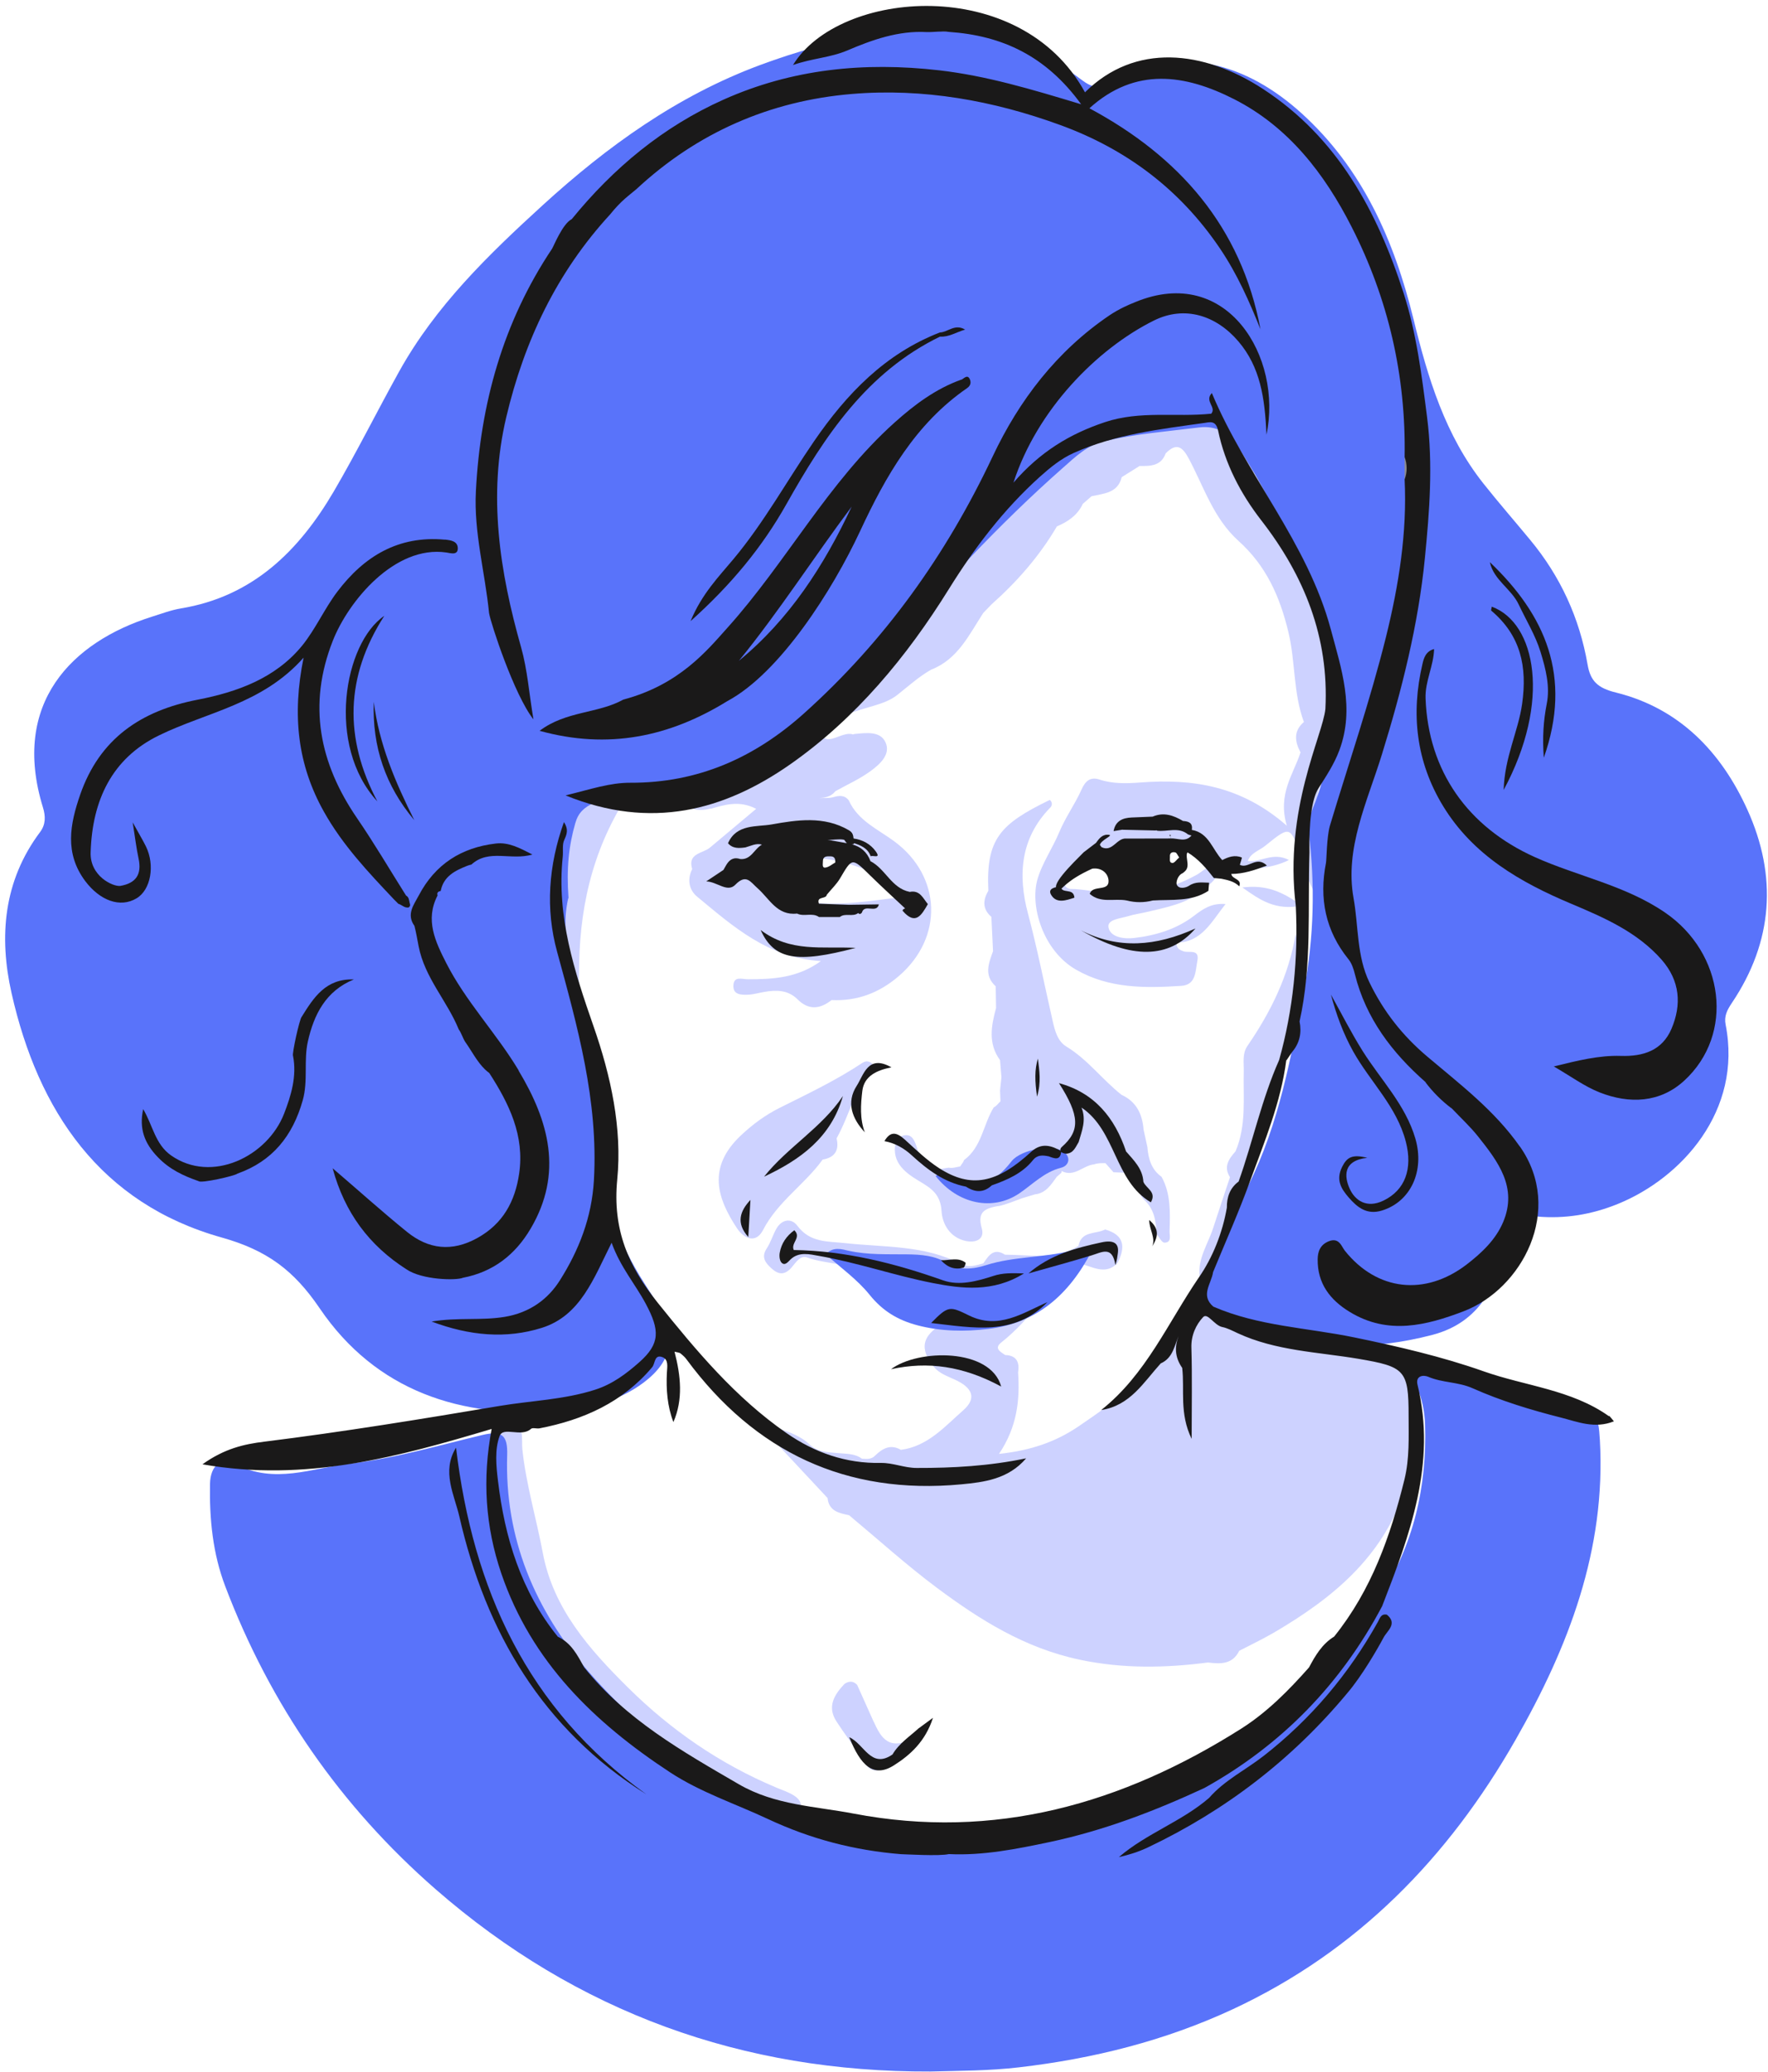 <?xml version="1.0" encoding="UTF-8"?> <svg xmlns="http://www.w3.org/2000/svg" width="204" height="239" viewBox="0 0 204 239" fill="none"><path d="M159.39 156.8C153.46 154.46 147.2 153.15 141.04 151.63C139.36 151.22 136.89 151.58 135.92 153.4C133.28 158.38 128.94 161.47 124.48 164.51C121.84 166.31 118.97 167.31 115.27 167.71C117.37 164.58 117.69 161.49 117.47 158.31C117.66 157.12 117.3 156.35 115.97 156.3C115.44 155.92 114.64 155.55 115.56 154.83C118.92 152.18 121.15 148.44 124.46 145.75C125.96 145.99 127.47 147.21 128.94 145.7C129.87 143.89 129.78 142.46 127.51 141.82C126.45 142.39 124.77 141.95 124.44 143.71C121.77 145.37 118.83 144.73 115.96 144.73C114.65 143.89 114.07 144.84 113.46 145.73C112.6 145.97 111.8 146.28 110.85 145.79C106.69 143.61 102.03 143.89 97.57 143.4C95.46 143.17 93.49 143.37 92 141.39C91.31 140.47 90.2 140.62 89.56 141.77C89.16 142.49 88.93 143.31 88.48 143.99C87.8 145.02 88.3 145.66 89.03 146.32C89.86 147.07 90.56 147.09 91.34 146.2C91.81 145.66 92.34 144.76 93.12 145.05C95.36 145.86 97.92 145.59 99.95 147.12C102.61 149.14 104.82 151.8 108.79 152.69C105.83 154.36 106.48 156.11 107.81 157.73C108.35 158.39 109.31 158.75 110.13 159.12C112.2 160.05 112.75 161.27 111.14 162.68C109.02 164.54 107.05 166.84 103.95 167.24C102.76 166.55 101.83 167.07 100.98 167.9C100.55 168.36 100 168.3 99.45 168.26C98.64 167.65 97.62 167.71 96.73 167.62C95.51 167.51 94.36 167.51 93.39 166.6C92.43 165.69 91.19 165.24 89.96 164.81C89.61 164.67 89.26 164.52 88.92 164.38C88.46 164 87.96 163.95 87.42 164.16C90.11 167.04 92.8 169.92 95.49 172.8C95.64 174.31 96.81 174.54 97.97 174.78C101.34 177.59 104.6 180.54 108.11 183.16C113.09 186.87 118.28 190.12 124.59 191.45C129.57 192.5 134.44 192.41 139.38 191.77C140.82 191.95 142.21 192.01 142.99 190.42C144.31 189.73 145.67 189.09 146.96 188.34C153.66 184.41 159.45 179.75 162.09 171.92C163.15 168.79 162.51 165.73 162.93 162.66C163.43 158.98 162.91 158.21 159.39 156.82V156.8Z" fill="#CDD2FF"></path><path d="M81.97 93.3C83.54 92.87 85.25 92.26 87.25 93.3C85.33 94.92 83.62 96.34 81.92 97.77C81.08 98.47 79.3 98.4 79.87 100.25C79.26 101.46 79.51 102.67 80.45 103.44C84.58 106.85 88.61 110.49 94.72 110.86C92.02 112.82 89.18 112.96 86.31 112.96C85.58 112.96 84.66 112.55 84.62 113.71C84.59 114.75 85.53 114.77 86.28 114.74C86.93 114.72 87.58 114.52 88.23 114.41C89.58 114.18 90.89 114.19 91.97 115.22C93.25 116.54 94.58 116.44 95.95 115.36C98.91 115.49 101.42 114.55 103.7 112.6C108.88 108.16 108.64 101.11 103.23 97.08C101.35 95.68 99 94.69 97.94 92.33C97.46 91.69 96.83 91.76 96.16 91.95C95.6 92.11 95.09 92.02 94.53 92.07C95.19 92 95.85 91.94 96.4 91.26C97.77 90.5 99.22 89.85 100.47 88.93C101.52 88.16 102.8 87.03 102.18 85.64C101.58 84.3 99.96 84.54 98.63 84.66C98.55 84.66 98.46 84.73 98.39 84.71C97.14 84.28 95.21 86.37 94.72 84.43C94.27 82.66 96.7 82.94 97.85 82.4C99.69 81.54 101.99 81.38 103.51 80.18C104.79 79.17 106 78.07 107.43 77.25C110.51 76.06 111.81 73.23 113.45 70.71C113.76 70.38 114.08 70.06 114.39 69.73C117.35 67.1 119.94 64.15 121.95 60.72C123.23 60.18 124.33 59.43 124.94 58.12C125.28 57.83 125.61 57.53 125.95 57.24C127.37 56.92 128.97 56.89 129.43 55.04C130.12 54.61 130.8 54.18 131.49 53.75C132.74 53.77 133.97 53.76 134.5 52.3C135.78 51 136.46 51.56 137.2 52.96C138.92 56.2 140.03 59.8 142.89 62.38C146.05 65.22 147.66 68.72 148.67 72.95C149.49 76.39 149.21 79.96 150.45 83.28C149.23 84.33 149.39 85.53 150.06 86.79C149.25 89.32 147.39 91.57 148.48 95.25C143.17 90.6 137.55 89.81 131.57 90.26C130.01 90.38 128.41 90.43 126.86 89.92C125.82 89.58 125.23 90.07 124.78 91.1C124.04 92.76 122.94 94.27 122.24 95.95C121.45 97.86 120.19 99.64 119.68 101.53C118.85 104.62 120.39 109.7 124.17 111.86C127.98 114.04 132.13 113.99 136.3 113.72C138.01 113.61 137.92 112.06 138.15 110.88C138.46 109.37 137.15 109.98 136.52 109.72C136.15 109.57 135.76 109.46 135.73 108.74C138.65 108.7 139.76 106.36 141.41 104.28C139.77 104.15 138.76 104.88 137.77 105.64C135.73 107.2 133.33 107.91 130.85 108.2C129.73 108.33 128.11 108.14 127.9 106.96C127.74 106.03 129.34 105.95 130.25 105.66C130.88 105.46 131.54 105.38 132.18 105.23C134.46 104.69 137.03 104.23 138.84 102.65C139.43 102.13 140.83 101.13 140.45 100.25C140.01 99.23 138.77 100.53 138.15 100.87C131.56 104.54 126.56 102.53 123.47 102.54C121.92 102.19 123.76 100.37 124.23 99.91C125.57 98.58 127.04 98.87 128.48 97.63C128.96 97.22 129.6 97.16 130.13 97.33C132.07 97.94 134.12 96.84 136.08 97.06C137.03 97.52 137.88 97.45 139.04 97.21C140.42 97.99 140.02 98.34 141 99.71C142.94 100.61 146.7 100.27 148.72 99.2C146.88 98.24 145.45 99.5 143.97 99.32C144.32 98.37 145.3 98.12 145.99 97.56C148.88 95.22 148.87 95.26 150.09 98.76C150.87 101.01 151.29 103.51 153.54 104.87C155.26 100.97 154.51 97.39 152.6 93.91C152.02 92.86 151.8 91.77 152.35 90.59C153.13 88.9 153.08 91.14 153.55 90.82C155.48 91.02 155.64 89.52 156.02 88.23C157.96 83.6 158.29 78.67 158.06 73.8C157.95 71.43 157.13 68.72 155.71 66.87C152.64 62.88 149.17 59.16 145.47 55.7C144.65 54.93 144.33 54.27 144.74 52.92C145.37 50.89 145.5 48.62 143.52 46.94C142.97 46.47 142.56 46 142.93 45.02C143.88 42.52 143.05 41.44 140.38 41.78C138.67 42 137.05 42.78 135.35 43.13C133.38 43.54 130.37 42.17 130.7 46.12C130.7 46.18 130.61 46.26 130.54 46.31C127.98 48.27 125.46 50.31 122.82 52.15C122 52.72 120.68 53.39 119.83 52.56C119.21 51.96 120.11 50.91 120.34 50.06C120.48 49.55 121.07 49.07 120.41 48.34C115.73 50.29 111.98 53.41 108.87 57.44C107.53 59.17 107.15 60.66 108.5 62.6C109.72 64.35 109.66 65.86 107.9 67.73C104.65 71.17 101.24 73.87 96.36 74.28C95.3 74.37 93.74 74.88 93.72 75.81C93.65 78.49 91.51 78.82 89.92 79.84C87.2 81.6 87.14 83.72 89.75 85.34C90.03 85.51 90.34 85.63 90.67 85.79C89.54 86.96 88.37 86.9 87.36 87.13C85.01 87.66 82.6 87.98 80.52 89.31C79.5 89.96 77.96 90.6 78.59 92.05C79.12 93.27 80.42 93.7 82 93.26L81.97 93.3ZM89.7 99.25C95.57 97.91 102.53 100.74 104.28 103.47C100.78 103.78 92.73 105.44 91.02 102.64C89.32 99.85 89.69 99.25 89.69 99.25H89.7Z" fill="#CDD2FF"></path><path d="M115.17 139.13C116.12 138.95 117.03 138.53 117.96 138.21C118.44 138.06 118.93 137.91 119.41 137.77C120.69 137.64 121.28 136.64 121.94 135.74C122.11 135.59 122.29 135.44 122.46 135.29C122.48 135.22 122.49 135.15 122.5 135.08C123.96 135.84 124.97 134.42 126.25 134.31C126.72 134.14 127.13 134.18 127.55 134.17C127.86 134.52 128.17 134.87 128.48 135.22C128.98 135.24 129.47 135.26 129.96 135.28C131.25 135.88 131.16 137.36 131.91 138.3C133.14 139.36 133.41 140.79 133.42 142.31C133.73 142.67 134.05 143.35 134.36 143.34C135.23 143.34 134.93 142.5 134.95 142C135.01 139.87 135.11 137.72 134.03 135.75C132.85 134.91 132.5 133.67 132.39 132.31C132.24 131.64 132.1 130.97 131.95 130.3C131.81 128.52 131.13 127.08 129.41 126.29C127.19 124.54 125.5 122.21 123.04 120.72C122.02 120.1 121.71 118.87 121.45 117.72C120.51 113.6 119.7 109.46 118.61 105.37C117.43 100.95 117.73 96.68 121.19 93.15C121.42 92.91 121.45 92.54 121.13 92.27C115.39 95.06 113.76 96.77 114.04 102.74C113.41 103.83 113.34 104.86 114.39 105.76C114.45 107.08 114.52 108.4 114.58 109.72C114.08 111.12 113.5 112.52 114.89 113.77C114.9 114.61 114.92 115.44 114.93 116.28C114.37 118.34 113.99 120.38 115.39 122.29C115.44 122.95 115.5 123.61 115.55 124.27C115.5 124.77 115.44 125.27 115.39 125.77C115.41 126.19 115.42 126.62 115.44 127.04C115.17 127.27 115.05 127.54 114.66 127.74C113.44 129.72 113.29 132.31 111.23 133.82C111.12 134.17 110.93 134.29 110.79 134.55C110.35 134.61 109.93 134.79 109.47 134.69C109.14 134.74 108.8 134.8 108.47 134.85C107.28 134.61 106.61 133.7 105.94 132.82C105.55 131.62 105.26 130.25 103.48 131.33C102.63 133.86 104.28 135.19 106.06 136.24C107.48 137.08 108.52 137.77 108.64 139.7C108.73 141.2 109.61 142.74 111.4 143.14C112.52 143.39 113.66 143.01 113.28 141.68C112.72 139.74 113.69 139.39 115.18 139.11L115.17 139.13Z" fill="#CDD2FF"></path><path d="M89.51 206.17C83.06 203.46 77.41 199.56 72.47 194.67C68.02 190.26 63.83 185.56 62.63 179.12C61.88 175.13 60.7 171.23 60.27 167.17C60.16 166.14 60.56 164.21 59.01 164.08C57.48 163.95 57.26 165.83 56.63 166.94C56.48 167.22 56.47 167.58 56.42 167.91C55.37 174.15 57.37 179.76 60.43 184.96C63.74 190.6 68.59 194.97 73.45 199.27C73.9 200.43 74.79 201.06 75.98 201.3C79.9 204.18 84.15 206.51 88.54 208.56C89.7 209.1 91.66 210.27 92.3 208.73C92.9 207.28 90.73 206.69 89.52 206.18L89.51 206.17Z" fill="#CDD2FF"></path><path d="M63.98 124.25C65.37 124.32 65.59 122.57 65.88 121.48C66.77 118.1 66.77 114.58 66.83 111.13C66.96 103.79 68.74 97.04 72.94 90.97C73.62 89.99 74.39 88.98 74.22 87.44C71.98 88.13 70.73 89.81 69.24 91.17C68.96 91.43 68.73 92.11 68.1 91.53C66.9 90.4 66.84 90.39 66.11 91.89C64.07 96.1 63.12 100.67 61.9 105.14C60.43 110.52 60.47 115.97 61.94 121.38C62.27 122.61 62.72 124.19 63.97 124.26L63.98 124.25Z" fill="#CDD2FF"></path><path d="M99.54 122.58C96.5 124.61 93.2 126.17 89.94 127.8C88.29 128.63 86.84 129.7 85.49 130.97C81.57 134.66 82.75 138.23 85.05 141.7C85.78 142.8 87.18 143.55 88.04 141.89C89.72 138.62 92.84 136.64 94.92 133.76C96.33 133.52 96.85 132.69 96.53 131.31C98.08 128.52 98.73 125.3 100.8 122.82C100.32 122.37 99.93 122.33 99.54 122.59V122.58Z" fill="#CDD2FF"></path><path d="M149.5 107.74C148.7 112.54 146.63 116.72 143.94 120.64C143.32 121.55 143.53 122.56 143.51 123.53C143.43 126.65 143.84 129.81 142.56 132.81C141.79 133.68 141.14 134.58 141.92 135.79C141.27 137.75 140.61 139.71 139.97 141.68C139.38 143.51 138.17 145.18 138.42 147.27C141.7 143 142.73 137.75 145 133.06C145.97 131.06 144.68 128.54 146.46 126.72C148.07 126.16 147.34 124.81 147.48 123.74C148.25 118.43 150.39 113.29 149.51 107.74H149.5Z" fill="#CDD2FF"></path><path d="M100.81 198.61C100.17 197.19 99.54 195.77 98.9 194.35C98.45 193.88 97.96 193.89 97.44 194.24C96.26 195.49 95.41 196.86 96.51 198.56C97.44 200 98.48 201.37 99.47 202.77C100.01 203.78 100.56 204.74 101.95 203.91C103.49 203.41 104.41 202.27 105.62 200.36C102.59 202.12 101.65 200.45 100.82 198.61H100.81Z" fill="#CDD2FF"></path><path d="M143.35 102.37C145.47 103.88 147.18 105.05 150.22 104.47C147.91 102.8 146.05 102.04 143.35 102.37Z" fill="#CDD2FF"></path><path d="M65.561 103.63C64.291 109.19 67.07 114.83 68.621 120.63C69.85 125.21 70.26 129.88 70.081 134.47C69.91 138.84 71.171 142.47 73.181 146.07C74.031 147.6 75.01 149.05 75.96 150.53C78.191 153.99 77.581 157 74.251 159.49C71.311 161.69 67.851 162.45 64.401 162.74C53.191 163.68 43.371 160.45 36.891 150.92C33.911 146.53 30.811 144.22 25.59 142.75C11.591 138.83 4.401 128.18 1.331 114.55C-0.139 108.03 0.401 101.61 4.631 95.97C5.281 95.1 5.271 94.15 4.95 93.12C1.26 81.12 8.291 74.05 17.521 71.14C18.631 70.79 19.741 70.37 20.881 70.18C29.171 68.81 34.491 63.54 38.511 56.69C41.161 52.16 43.501 47.45 46.051 42.86C50.241 35.31 56.351 29.39 62.631 23.66C70.061 16.88 78.151 11.05 87.681 7.51C96.141 4.37 104.801 2.66 113.871 4.08C118.031 4.73 121.551 6.77 124.841 9.24C125.961 10.08 126.87 10.33 128.19 9.55C136.12 4.87 143.971 7.45 150.161 13.05C157.231 19.45 160.871 27.76 163.101 36.83C164.751 43.58 166.741 50.19 171.151 55.76C172.911 57.98 174.77 60.11 176.57 62.29C180.05 66.49 182.251 71.29 183.181 76.65C183.511 78.57 184.351 79.37 186.471 79.89C193.771 81.7 198.601 86.74 201.611 93.38C205.091 101.04 204.601 108.6 199.831 115.69C199.291 116.5 198.911 117.2 199.111 118.2C201.071 128.12 194.021 135.9 186.661 138.88C183.661 140.1 180.571 140.61 177.371 140.33C175.281 140.15 174.281 140.83 173.841 143.06C172.851 148.07 170.861 152.52 165.271 153.98C158.351 155.79 151.431 155.71 144.601 153.58C143.121 153.12 141.511 153.05 140.121 152.14C138.811 151.28 138.301 150.38 138.781 148.83C140.071 144.58 142.091 140.64 144.051 136.71C147.611 129.58 148.96 121.91 150.451 114.22C151.63 108.1 151.751 102 151.001 95.85C150.851 94.64 151.361 93.55 151.781 92.47C154.761 84.64 153.44 76.86 151.19 69.22C149.35 62.97 146.471 57.13 142.911 51.64C141.781 49.9 140.351 49.06 138.331 49.31C134.701 49.76 131.041 50.05 127.461 50.87C125.471 51.33 124.091 52.69 122.681 53.93C115.171 60.55 108.411 67.9 101.881 75.48C95.021 83.45 87.15 89.98 76.221 91.62C73.691 92 71.081 91.39 68.591 92.57C67.391 93.14 66.731 93.73 66.381 94.95C65.631 97.54 65.35 100.17 65.6 103.6L65.561 103.63Z" fill="#5973FA"></path><path d="M107.34 238.95C85.71 239.04 66.581 232.14 50.281 217.94C39.3 208.37 31.18 196.65 25.99 182.98C24.55 179.2 24.16 175.25 24.23 171.2C24.27 168.9 25.63 168.08 27.2 168.9C31.68 171.23 35.97 169.35 40.32 168.84C45.54 168.23 50.59 166.73 55.69 165.52C57.94 164.99 58.59 165.57 58.52 167.85C58.21 177.43 61.74 185.73 67.85 192.76C76.06 202.2 86.28 208.83 98.45 212.16C103.19 213.46 108.09 212.85 112.88 212.65C120.41 212.33 127.78 210.85 134.49 207.19C141.73 203.24 147.79 197.79 153.36 191.77C155.51 189.44 157.45 186.96 159.18 184.29C163.11 178.2 164.65 171.5 164.43 164.32C164.38 162.8 164.08 161.33 163.47 159.96C162.77 158.4 163.43 157.81 164.81 158.25C167.41 159.09 170.16 159.11 172.7 160.55C175.23 161.99 178.22 162.81 181.27 162.81C184.17 162.81 184.43 163.13 184.6 166.1C185.32 178.76 180.97 190.01 174.86 200.71C167.11 214.28 156.62 225.06 142.28 231.75C134.44 235.4 126.16 237.47 117.57 238.47C114.16 238.87 110.76 238.86 107.34 238.95Z" fill="#5973FA"></path><path d="M126.02 144.21C123.33 149.43 119.58 152.62 114.05 153.29C111.34 153.62 108.59 153.59 105.88 152.88C103.62 152.29 101.86 151.24 100.35 149.37C98.93 147.6 97.01 146.24 95.28 144.68C96.13 143.76 97.13 144.1 97.93 144.28C100.15 144.77 102.39 144.66 104.62 144.69C106.3 144.71 107.88 144.82 109.4 145.75C110.73 146.57 112.33 146.4 113.76 145.94C117.02 144.9 120.48 145.1 123.77 144.23C124.31 144.09 124.92 144.21 126.01 144.21H126.02Z" fill="#5973FA"></path><path d="M107.96 135.66C108.64 135.13 109.07 135.55 109.49 135.73C112.81 137.16 114.53 136.74 116.73 133.94C117.81 132.57 121.67 131.87 122.88 132.97C123.55 133.58 123.33 134.47 122.43 134.7C120.49 135.19 119.18 136.59 117.62 137.65C114.54 139.75 110.5 138.89 107.96 135.66Z" fill="#5973FA"></path><path d="M148.42 122.29C148.14 122.29 147.86 122.29 147.59 122.29C149.22 116.45 149.81 110.5 149.51 104.46C148.15 93.26 152.63 84.86 152.93 81.77C153.36 73.53 150.5 66.42 145.53 60.02C143.14 56.94 141.35 53.5 140.55 49.67C140.29 48.42 139.54 48.71 138.94 48.79C133.84 49.51 128.7 50.1 123.91 52.24C122.39 52.92 121.18 53.93 119.97 55.01C115.8 58.77 112.47 63.15 109.49 67.94C104.63 75.76 98.74 82.88 91.16 88.18C83.54 93.5 75.12 95.76 65.26 91.75C68.14 91.05 70.34 90.28 72.74 90.29C80.5 90.32 87.04 87.43 92.77 82.29C102.1 73.92 109.19 63.99 114.53 52.67C117.6 46.15 121.94 40.49 128.02 36.37C129.13 35.63 130.18 35.17 131.01 34.84C141.64 30.46 148.01 41.25 146.13 50.14C145.95 45.88 145.41 42.34 142.9 39.39C140.34 36.38 136.7 35.21 133.15 36.97C126.56 40.24 119.65 47.29 116.94 55.67C120.02 52.11 123.44 50.05 127.48 48.7C131.55 47.34 135.65 48.14 139.76 47.72C140.4 46.96 138.93 46.28 139.83 45.34C143.78 54.79 150.86 62.56 153.55 72.58C154.77 77.14 156.34 81.69 154.55 86.52C153.95 88.14 153.02 89.53 152.12 90.95C151.36 92.15 151.02 94.92 151.09 98.33C150.88 104.84 151.39 111.39 149.95 117.82C150.21 119.13 149.97 120.31 149.09 121.35C148.87 121.68 148.65 122.01 148.42 122.34V122.29Z" fill="#1A1919"></path><path d="M179.26 123.02C182.11 122.32 184.52 121.72 187.03 121.8C189.6 121.88 191.79 121.18 192.86 118.68C194.06 115.87 193.84 113.13 191.74 110.72C188.92 107.51 185.14 105.87 181.32 104.26C175.42 101.78 169.97 98.65 166.51 92.98C163.4 87.87 162.78 82.35 164.13 76.59C164.27 75.98 164.49 75.12 165.47 74.87C165.42 76.83 164.42 78.58 164.49 80.56C164.79 88.94 169.37 95.4 177.1 98.87C182.07 101.1 187.54 102.12 192.13 105.27C198.96 109.95 200.17 119.29 194.34 124.65C191.56 127.21 188.02 127.37 184.57 126.01C182.82 125.32 181.25 124.15 179.26 123V123.02Z" fill="#1A1919"></path><path d="M22.901 136.24C21.16 135.63 19.58 134.9 18.22 133.49C16.64 131.86 16.041 130.17 16.52 127.94C17.62 129.77 17.89 131.98 19.741 133.28C24.421 136.56 30.86 133.41 32.781 128.46C33.59 126.37 34.27 124.13 33.81 121.79C33.67 121.59 34.56 117.54 34.81 117.29C36.191 115.07 37.59 112.86 40.83 112.98C37.58 114.3 36.221 117.05 35.531 120.1C35.02 122.31 35.571 124.65 34.931 126.92C33.781 131.01 31.451 133.94 27.39 135.38C27.14 135.63 23.151 136.54 22.91 136.24H22.901Z" fill="#1A1919"></path><path d="M160.01 186.24C161.3 187.29 160.06 188.11 159.65 188.88C158.96 190.18 157.13 193.35 155.45 195.31C149.1 202.94 141.41 208.84 132.45 213.1C131.39 213.6 130.27 213.96 129.1 214.22C132.29 211.48 136.35 210.12 139.51 207.39C141.29 205.35 143.72 204.17 145.81 202.54C151.26 198.29 155.62 193.12 158.98 187.1C159.22 186.67 159.33 186.13 160 186.25L160.01 186.24Z" fill="#1A1919"></path><path d="M108.48 38.82C100.01 42.93 95.15 50.32 90.73 58.17C87.96 63.09 84.39 67.43 79.68 71.65C80.98 68.5 82.93 66.53 84.63 64.49C88.18 60.24 90.83 55.41 93.94 50.88C97.69 45.43 102.13 40.79 108.47 38.34C108.64 38.44 108.7 38.54 108.65 38.65C108.6 38.76 108.54 38.82 108.49 38.82H108.48Z" fill="#1A1919"></path><path d="M74.57 206.97C62.59 199.44 56.05 188.27 53 174.92C52.43 172.44 50.92 169.73 52.62 166.99C54.57 183.29 60.82 197.13 74.57 206.97Z" fill="#1A1919"></path><path d="M157.79 133.55C154.89 133.86 155.13 135.76 155.72 137.09C156.35 138.52 157.73 139.4 159.61 138.5C162.14 137.29 163.02 134.81 162.21 131.69C161.16 127.64 158.11 124.8 156.15 121.31C154.99 119.23 154.19 117.05 153.57 114.73C154.78 116.9 155.91 119.13 157.23 121.24C159.32 124.56 162.16 127.42 163.31 131.33C164.41 135.09 162.76 138.63 159.44 139.64C157.7 140.17 156.6 139.26 155.61 138.12C154.75 137.12 154.11 136.11 154.86 134.6C155.42 133.48 156.02 133.12 157.79 133.56V133.55Z" fill="#1A1919"></path><path d="M131.93 136.32C132.23 137.09 133.49 137.48 132.79 138.69C128.57 136.2 128.79 130.45 124.79 127.76C125.37 129.2 124.829 130.46 124.459 131.74C124.109 132.3 123.889 133 123.069 133.08C122.839 133.08 122.63 133.01 122.43 132.89C122.3 132.68 122.33 132.48 122.51 132.31C124.66 130.42 124.579 128.68 122.189 124.94C126.299 126.06 128.63 128.94 129.93 132.82C130.83 133.85 131.84 134.82 131.93 136.32Z" fill="#1A1919"></path><path d="M118.15 146.89C114.58 149.11 110.96 148.65 107.63 148C103.23 147.14 98.94 145.64 94.5 144.87C93.46 144.69 92.19 144.33 91.19 145.3C90.92 145.57 90.56 146.04 90.18 145.65C89.95 145.42 89.9 144.87 89.97 144.5C90.16 143.42 90.75 142.57 91.65 141.91C92.52 142.74 91.21 143.39 91.59 144.19C97.54 144.28 103.22 145.71 108.82 147.69C110.7 148.35 112.77 147.78 114.62 147.18C115.72 146.82 116.7 146.85 118.15 146.89Z" fill="#1A1919"></path><path d="M171.91 64.85C178.3 70.94 181.44 78.03 178.13 87.41C177.96 85.01 178.09 83.14 178.47 81.19C178.87 79.19 178.36 77.17 177.75 75.19C177.15 73.25 176.09 71.55 175.24 69.74C174.38 67.91 172.36 66.92 171.91 64.86V64.85Z" fill="#1A1919"></path><path d="M173.5 91.13C173.61 87.3 175.18 84.38 175.63 81.19C176.24 76.88 175.46 73.3 172.07 70.44C172.01 70.39 172.11 70.14 172.13 69.98C177.24 71.86 178.99 80.93 173.5 91.12V91.13Z" fill="#1A1919"></path><path d="M44.34 71.04C39.84 78.04 39.68 85.14 43.54 92.44C37.61 86.01 39.69 74.19 44.34 71.04Z" fill="#1A1919"></path><path d="M120.97 133.38C120.31 133.24 119.69 133.2 119.19 133.82C117.96 135.35 116.23 136.1 114.44 136.73C113.49 137.62 112.49 137.55 111.46 136.88C108.98 136.4 107.04 134.95 105.25 133.31C104.32 132.45 103.31 131.87 102.05 131.63C102.78 130.38 103.52 130.66 104.41 131.46C105.68 132.61 106.93 133.83 108.36 134.75C112.06 137.11 115.01 136.52 119.03 132.82C120.19 131.78 121.35 132.13 122.51 132.82L122.45 132.76C122.37 133.95 121.66 133.63 120.97 133.37V133.38Z" fill="#1A1919"></path><path d="M115.521 159.94C111.141 157.57 107.061 157.01 102.811 157.94C105.911 155.6 114.301 155.47 115.521 159.94Z" fill="#1A1919"></path><path d="M97.26 126.43C95.9 131.21 92.34 133.78 88.16 135.73C90.88 132.32 94.8 130.1 97.26 126.43Z" fill="#1A1919"></path><path d="M120.88 150.18C117.03 154.16 112.259 153.15 107.439 152.61C109.419 150.59 109.589 150.65 111.829 151.75C115.209 153.4 117.98 151.48 120.88 150.19V150.18Z" fill="#1A1919"></path><path d="M118.67 146.89C121.13 144.76 124.08 143.96 127.09 143.31C128.517 142.997 129.147 143.417 128.98 144.57C128.93 144.94 128.9 145.31 128.7 145.93C128.35 143.66 127.14 144.45 125.98 144.8C123.56 145.54 121.11 146.2 118.67 146.89Z" fill="#1A1919"></path><path d="M124.71 107.31C129.04 109.52 133.37 109.17 137.94 107.1C134.89 110.62 130.6 110.69 124.71 107.31Z" fill="#1A1919"></path><path d="M106.02 199.35C106.44 199.04 106.86 198.73 107.65 198.15C106.77 200.9 104.98 202.47 103.15 203.63C100.78 205.13 99.3 203.65 97.99 200.39C99.71 201.14 100.49 204.1 102.98 202.38C103.73 201.1 104.96 200.31 106.02 199.34V199.35Z" fill="#1A1919"></path><path d="M43.13 80.96C43.73 85.83 45.63 90.26 47.8 94.6C44.48 90.66 42.93 86.11 43.13 80.96Z" fill="#1A1919"></path><path d="M98.73 109.34C91.99 111.13 89.32 110.74 87.769 107.28C91.24 109.89 94.799 109.14 98.73 109.34Z" fill="#1A1919"></path><path d="M99.8 130.63C98.31 129.04 97.62 127.16 98.85 125.25C99.66 124 100.14 121.58 102.86 123.12C101.19 123.44 99.71 124.11 99.5 125.83C99.31 127.41 99.2 129.06 99.79 130.63H99.8Z" fill="#1A1919"></path><path d="M164.46 124.82C166.88 124.43 167.89 125.44 167.5 127.86C166.35 126.99 165.33 125.98 164.46 124.82Z" fill="#1A1919"></path><path d="M86.59 138.41C86.51 139.76 86.43 141.11 86.34 142.69C84.89 141.06 85.39 139.69 86.59 138.41Z" fill="#1A1919"></path><path d="M122.4 102.21C122.46 103.21 123.88 102.33 123.97 103.55C123.03 103.85 121.91 104.27 121.29 103.23C120.83 102.47 121.79 102.3 122.44 102.26L122.4 102.21Z" fill="#1A1919"></path><path d="M108.57 145.37C109.6 145.4 110.55 144.99 111.41 145.65C111.46 145.69 111.3 146.19 111.17 146.23C110.19 146.49 109.35 146.22 108.57 145.37Z" fill="#1A1919"></path><path d="M185.63 163.35C181.32 160.29 175.98 159.88 171.18 158.18C166.43 156.5 161.31 155.31 156.26 154.27C150.83 153.15 145.18 152.97 140 150.72C138.47 149.41 139.78 148.07 139.97 146.74C141.4 143.26 142.94 139.82 144.22 136.29C145.89 131.71 147.79 127.18 148.42 122.28C148.14 122 147.86 121.99 147.59 122.28C145.58 126.8 144.57 131.65 142.92 136.29C141.9 137.04 141.55 138.1 141.56 139.31C141.06 142.2 139.93 145.04 138.36 147.31C134.78 152.53 132.24 158.56 127.06 162.65C130.41 162.14 131.96 159.44 133.93 157.27C135.41 156.62 135.51 155.1 136.11 153.87C135.47 155.24 135.54 156.55 136.41 157.79C136.7 160.35 136.06 163.03 137.5 165.98C137.5 162.12 137.57 158.79 137.47 155.47C137.42 154.04 138.01 152.79 138.82 151.93C139.34 151.38 140.11 152.88 141.02 153.07C141.64 153.2 142.22 153.51 142.8 153.78C147.22 155.83 152.06 155.95 156.74 156.74C162.08 157.65 162.54 158.02 162.53 163.31C162.53 165.77 162.65 168.23 162.05 170.67C160.44 177.2 158.23 183.45 153.94 188.78C152.56 189.63 151.77 190.96 151.04 192.34C148.7 194.98 146.24 197.48 143.22 199.4C129.49 208.09 114.74 212.3 98.5 209.2C94.06 208.35 89.41 208.23 85.26 205.82C78.75 202.04 72.22 198.35 67.41 192.34C66.64 190.95 65.93 189.52 64.37 188.8C60.12 183.55 58.24 177.38 57.46 170.82C57.25 169.1 57.07 167.18 57.65 165.64C58.07 164.51 60.15 165.84 61.27 164.82C61.46 164.65 61.92 164.82 62.25 164.76C67.33 163.78 71.84 161.76 75.25 157.71C75.62 157.27 75.48 156.19 76.44 156.55C77.17 156.83 76.98 157.68 76.95 158.33C76.85 160.29 77 162.22 77.7 164.04C78.84 161.41 78.55 158.7 77.83 155.92C78.22 156.02 78.4 156.02 78.51 156.11C78.77 156.32 79.03 156.54 79.22 156.81C87.11 167.49 97.64 172.47 110.92 171.22C113.52 170.97 116.33 170.64 118.4 168.22C114.12 169.11 109.96 169.34 105.77 169.33C104.34 169.33 103.06 168.73 101.64 168.75C97.64 168.83 94.02 167.58 90.74 165.3C84.85 161.21 80.33 155.8 75.89 150.27C72.53 146.09 70.66 141.86 71.22 136.07C71.8 130.16 70.49 124.12 68.48 118.37C66.28 112.06 64.2 105.7 64.93 98.84C65 98.18 64.85 97.44 65.11 96.88C65.42 96.2 65.61 95.65 65.07 94.83C63.28 99.84 62.93 104.87 64.28 109.78C66.64 118.43 69.05 126.98 68.53 136.13C68.28 140.46 66.79 144.23 64.6 147.69C63.26 149.82 61.18 151.41 58.24 151.9C55.52 152.35 52.83 151.94 49.8 152.44C54.19 154.09 58.4 154.46 62.51 153.17C66.98 151.77 68.5 147.47 70.57 143.35C71.58 146.17 73.3 148.12 74.51 150.39C76.14 153.44 76.18 154.99 73.78 157.12C72.29 158.44 70.68 159.66 68.68 160.3C65.08 161.46 61.32 161.56 57.68 162.17C48.63 163.69 39.59 165.17 30.48 166.3C28.2 166.58 25.91 167.08 23.36 168.91C35.3 171 46.01 168.03 56.73 164.83C55.64 170.6 56 176.09 57.84 181.49C61.32 191.7 68.58 198.71 77.33 204.45C80.86 206.76 84.85 208.06 88.62 209.83C93.55 212.14 98.61 213.45 103.97 213.88C104.3 213.88 108.41 214.13 109.48 213.87C113.44 214.06 117.27 213.29 121.12 212.48C127.35 211.16 133.23 208.91 138.98 206.24C147.89 201.28 154.71 194.27 159.48 185.27C162.67 177.05 165.77 168.82 163.56 159.73C163.31 158.69 164.22 158.57 164.79 158.81C166.43 159.52 168.22 159.38 169.93 160.14C173.21 161.6 176.7 162.66 180.19 163.54C182.03 164.01 184.02 164.84 186.22 163.95C185.93 163.62 185.82 163.43 185.65 163.31L185.63 163.35Z" fill="#1A1919"></path><path d="M119.76 122.11C119.92 123.51 120.16 124.81 119.66 126.5C119.4 124.72 119.37 123.36 119.76 122.11Z" fill="#1A1919"></path><path d="M100.46 98.77C100.13 97.81 99.25 97.48 98.45 97.23C98.45 97.06 98.47 96.89 98.48 96.72C99.54 96.86 100.45 97.37 101.05 98.21C101.69 99.1 100.71 98.62 100.47 98.77H100.46Z" fill="#1B1A1A"></path><path d="M132.6 140.73C133.87 141.79 133.57 142.77 132.95 143.77C133.37 142.78 132.61 141.86 132.6 140.73Z" fill="#1A1919"></path><path d="M108.48 38.82C108.48 38.66 108.46 38.5 108.46 38.35C109.39 38.31 110.17 37.31 111.36 38.02C110.33 38.32 109.5 38.89 108.48 38.83V38.82Z" fill="#1A1919"></path><path d="M51.32 62.25C45.97 61.76 42.01 64.17 38.93 68.24C37.43 70.22 36.41 72.57 34.85 74.49C31.77 78.25 27.35 79.83 22.81 80.71C16.24 81.98 11.49 85.22 9.25 91.67C8.08 95.05 7.42 98.41 9.84 101.64C11.53 103.88 13.86 104.76 15.76 103.62C17.39 102.65 17.91 99.83 16.84 97.64C16.47 96.89 16.03 96.17 15.31 94.86C15.6 96.69 15.74 97.88 15.99 99.04C16.38 100.86 15.69 101.88 13.88 102.19C13.05 102.3 10.33 101.06 10.46 98.27C10.65 92.36 12.88 87.49 18.34 84.83C23.86 82.13 30.28 81.23 35.03 75.86C33.68 82.5 34.34 88.23 37.38 93.64C39.52 97.47 42.49 100.61 45.47 103.76L45.97 104.26C46.28 104.34 46.56 104.62 46.86 104.67C46.97 104.67 47.09 104.72 47.19 104.65C47.38 104.47 47.32 104.32 47.27 104.17C47.19 103.85 47.2 103.49 46.85 103.3C44.97 100.32 43.19 97.28 41.2 94.38C36.84 88.01 35.5 81.3 38.39 73.94C40.2 69.32 45.56 62.87 51.5 63.73C51.94 63.79 52.87 64.12 52.82 63.19C52.78 62.44 52.05 62.31 51.32 62.24V62.25Z" fill="#1A1919"></path><path d="M162.07 52.72C162.75 53.58 162.76 54.44 162.07 55.3C162.07 54.44 162.07 53.58 162.07 52.72Z" fill="#8C8B8B"></path><path d="M59.85 123.48C57.28 119.19 53.75 115.54 51.48 111.07C50.24 108.63 49.02 106.11 50.49 103.29C50.38 102.96 50.57 102.83 50.85 102.77C51.18 101.08 52.5 100.43 53.91 99.87C54.07 99.81 54.23 99.76 54.39 99.73C56.41 97.88 58.95 99.3 61.43 98.57C59.97 97.82 58.7 97.13 57.22 97.3C53.24 97.76 50.21 99.69 48.32 103.29C47.73 104.4 46.87 105.47 47.82 106.8C48.02 107.57 48.15 108.38 48.3 109.14C49 112.78 51.59 115.45 52.93 118.74C53.25 119.18 53.38 119.71 53.67 120.17C54.43 121.23 55.01 122.43 55.96 123.36C56.12 123.51 56.29 123.65 56.46 123.78C58.74 127.31 60.55 131 59.9 135.39C59.43 138.58 58.04 141.17 55.07 142.81C52.14 144.43 49.44 144.11 46.95 142.09C44.1 139.78 41.36 137.31 38.38 134.76C39.77 139.9 42.62 143.68 46.89 146.41C48.67 147.64 52.63 147.73 53.42 147.39C56.91 146.72 59.46 144.73 61.23 141.72C64.99 135.34 63.35 129.34 59.84 123.5L59.85 123.48Z" fill="#1A1919"></path><path d="M175.37 132.26C172.43 128.07 168.47 125.08 164.7 121.89C161.8 119.44 159.64 116.67 158.02 113.34C156.53 110.28 156.76 106.83 156.18 103.6C155.14 97.86 157.77 92.46 159.44 87.06C161.74 79.63 163.65 72.08 164.41 64.37C164.94 59 165.36 53.6 164.66 48.1C164.04 43.25 163.44 38.42 161.95 33.8C158.92 24.38 154.33 15.87 145.73 10.26C138.86 5.78 130.96 4.92 125.19 10.65C117.73 -3 96.8 -1.2 91.5 7.5C93.71 6.72 95.79 6.66 97.77 5.82C100.67 4.58 103.67 3.52 106.93 3.7C107.8 3.72 108.63 3.56 109.49 3.68C115.6 4.1 120.68 6.42 124.75 12.03C118.93 10.27 113.81 8.74 108.36 8.11C99.7 7.12 91.41 7.95 83.49 11.49C76.53 14.6 70.78 19.37 65.97 25.28C64.91 25.8 63.87 28.44 63.7 28.69C58.04 37.16 55.43 46.58 54.91 56.66C54.66 61.43 55.97 66.03 56.43 70.72C56.64 71.94 59.32 80.14 61.55 82.98C61.04 79.93 60.86 77.28 60.13 74.68C57.66 65.97 56.28 57.17 58.41 48.14C60.49 39.34 64.24 31.42 70.41 24.72C71.69 23.12 72.59 22.54 73.43 21.82C80.45 15.29 88.85 11.63 98.29 10.84C106.5 10.15 114.58 11.59 122.33 14.42C129.95 17.2 136.14 21.83 140.75 28.64C142.76 31.61 144.15 34.77 145.44 37.98C143.21 26.15 136.07 18.05 125.7 12.49C131 7.7 136.74 8.56 142.42 11.45C148.69 14.65 152.84 20.05 155.95 26.16C160.19 34.47 162.24 43.36 162.07 52.72C162.38 53.58 162.39 54.44 162.07 55.3C162.37 61.47 161.39 67.53 159.93 73.44C158.1 80.8 155.63 88.01 153.44 95.28C153.08 96.6 153.07 99.13 153 99.52C152.19 103.63 152.93 107.36 155.6 110.66C155.98 111.13 156.19 111.79 156.34 112.4C157.61 117.48 160.62 121.42 164.47 124.81C166.04 125.27 167.05 126.28 167.51 127.85C168.53 128.93 169.64 129.95 170.56 131.11C172.85 133.99 175.13 136.97 173.44 140.97C172.58 143 170.98 144.51 169.23 145.86C164.42 149.54 158.89 148.9 155.19 144.29C154.79 143.8 154.54 142.72 153.35 143.17C152.32 143.57 152.05 144.38 152.04 145.25C152 148.03 153.45 149.95 155.77 151.35C160.17 154.02 164.59 152.89 168.87 151.26C175.61 148.69 180.5 139.58 175.38 132.26H175.37Z" fill="#1A1919"></path><path d="M110.92 43.79C107.98 44.84 105.53 46.67 103.22 48.74C95.54 55.63 90.74 64.85 83.92 72.43C81.62 74.99 78.41 78.98 71.92 80.7C68.98 82.33 65.32 81.99 62.26 84.3C70.19 86.49 77.26 84.99 83.93 80.87C90 77.62 96.07 68.07 99.24 61.27C102.19 54.93 105.62 48.88 111.59 44.77C112.06 44.44 112.04 44.04 111.89 43.72C111.61 43.13 111.18 43.71 110.93 43.8L110.92 43.79ZM85.26 76.22C89.91 70.51 93.88 64.3 98.27 58.44C95.08 65.25 91.1 71.42 85.26 76.22Z" fill="#1A1919"></path><path d="M136.99 98.31C136.72 99.09 137.52 100.11 136.45 100.7C136.63 99.74 136.23 98.72 136.71 97.79C136.71 97.79 136.85 97.82 136.87 97.86C136.92 98 136.95 98.16 136.99 98.3V98.31Z" fill="#1A1919"></path><path d="M133.479 95.8C132.129 95.77 130.789 95.74 129.439 95.71C130.799 95.07 132.149 94.99 133.479 95.8Z" fill="#1A1919"></path><path d="M142.06 100.81C143.47 100.81 144.75 100.38 146.18 99.84C144.96 98.66 144.04 100.26 143.06 99.76C143.14 99.47 143.32 98.94 143.29 98.92C142.49 98.58 141.75 98.84 141.03 99.21C139.89 98.02 139.5 96.07 137.52 95.73C137.65 94.92 137.15 94.74 136.5 94.7C135.4 94.05 134.27 93.65 133 94.2C132.18 94.23 131.37 94.27 130.56 94.3C129.51 94.35 128.7 94.71 128.49 95.87C128.81 95.82 129.14 95.76 129.46 95.71C130.81 95.48 132.16 95.35 133.5 95.8V95.82C134.67 95.98 135.96 95.34 137.06 96.24C137.19 96.3 137.34 96.35 137.48 96.37C136.79 97.21 135.89 96.66 135.08 96.72C133.37 96.72 131.66 96.72 129.96 96.73C128.85 96.62 128.38 98.34 127.1 97.72C127.04 97.63 126.97 97.55 126.91 97.46C127.05 96.88 128.45 96.39 127.98 96.3C127.23 96.19 126.84 96.69 126.47 97.22L125.04 98.31C123.81 99.55 120.73 102.53 122.26 102.61C122.59 102.61 122.94 101.6 126.03 100.2C127.12 100.05 127.88 100.75 127.91 101.61C127.95 102.89 126.06 102.03 125.74 103.11C127.01 104.23 128.58 103.6 130 103.87C131.01 104.13 132.01 104.13 133.02 103.87C135.2 103.73 137.45 104.05 139.43 102.76C139.46 102.45 139.48 102.13 139.51 101.82C138.73 101.81 137.96 101.66 137.2 102.17C136.86 102.4 136.03 102.62 135.78 102.04C135.68 101.8 135.86 100.96 136.48 100.71C137.19 100.03 136.4 99.02 137.02 98.32C138.27 99.07 139.18 100.15 140.06 101.28C140.35 101.31 140.64 101.33 140.92 101.36C141.67 101.52 142.42 101.66 142.99 102.24C143.33 101.36 142.17 101.44 142.08 100.83L142.06 100.81ZM135.28 99.54C134.87 99.54 135.01 99.08 134.99 98.81C134.95 98.35 135.29 98.24 135.62 98.33C135.78 98.37 135.88 98.66 136.06 98.91C135.76 99.16 135.53 99.54 135.28 99.55V99.54Z" fill="#1A1919"></path><path d="M134.92 96.3C135 96.43 135.12 96.54 135.06 96.72C135.04 96.58 135.05 96.44 135.08 96.31C135.03 96.31 134.98 96.31 134.93 96.31L134.92 96.3Z" fill="#1A1919"></path><path d="M104.97 102.88C102.86 102.46 102.18 100.23 100.44 99.34C100.06 98.3 99.31 97.64 98.27 97.39C98.33 97.39 98.39 97.39 98.46 97.39C98.67 97.18 98.68 96.96 98.49 96.73C98.44 96.33 98.4 96.03 97.93 95.76C95.06 94.09 91.95 94.58 89.03 95.1C87.34 95.4 84.98 95.02 84 97.27C84.55 97.91 85.28 97.85 86.01 97.75C86.64 97.58 87.24 97.23 87.92 97.43C87.03 97.9 86.68 99.21 85.41 99.09C85.21 99.02 85 98.99 84.78 99.01C84.02 99.14 83.81 99.81 83.47 100.35C82.84 100.77 82.21 101.19 81.49 101.67C82.73 101.7 83.92 103 84.84 102.06C86.11 100.75 86.6 101.75 87.39 102.44C88.77 103.64 89.65 105.65 91.97 105.38C92.77 105.78 93.72 105.23 94.5 105.78C95.3 105.78 96.1 105.78 96.9 105.78C97.53 105.27 98.39 105.81 99.02 105.32C99.16 105.47 99.3 105.46 99.45 105.27C99.74 104.2 101.14 105.43 101.41 104.32C100.26 104.34 99.1 104.36 97.95 104.37C96.8 104.33 95.64 104.28 94.49 104.24C94.17 103.35 95.32 103.75 95.4 103.21C95.91 102.58 96.52 102.01 96.93 101.32C98.34 98.92 98.3 98.92 100.4 100.98C101.72 102.28 103.09 103.52 104.44 104.79C104.37 104.82 104.28 104.84 104.22 104.89C104.18 104.93 104.13 105.04 104.15 105.06C105.65 106.81 106.35 105.52 107.06 104.29C106.5 103.62 106.15 102.65 104.98 102.88H104.97ZM95.22 100.08C94.82 100.12 94.96 99.62 94.95 99.35C94.95 98.76 95.38 98.77 95.8 98.78C96.17 98.78 96.41 98.92 96.38 99.49C96.04 99.67 95.65 100.03 95.22 100.08ZM95.48 96.86C96.11 96.92 96.74 96.74 97.37 96.86C97.49 96.91 97.61 97.22 97.74 97.27C96.99 97.13 96.24 96.99 95.48 96.86Z" fill="#1B1A1A"></path></svg> 